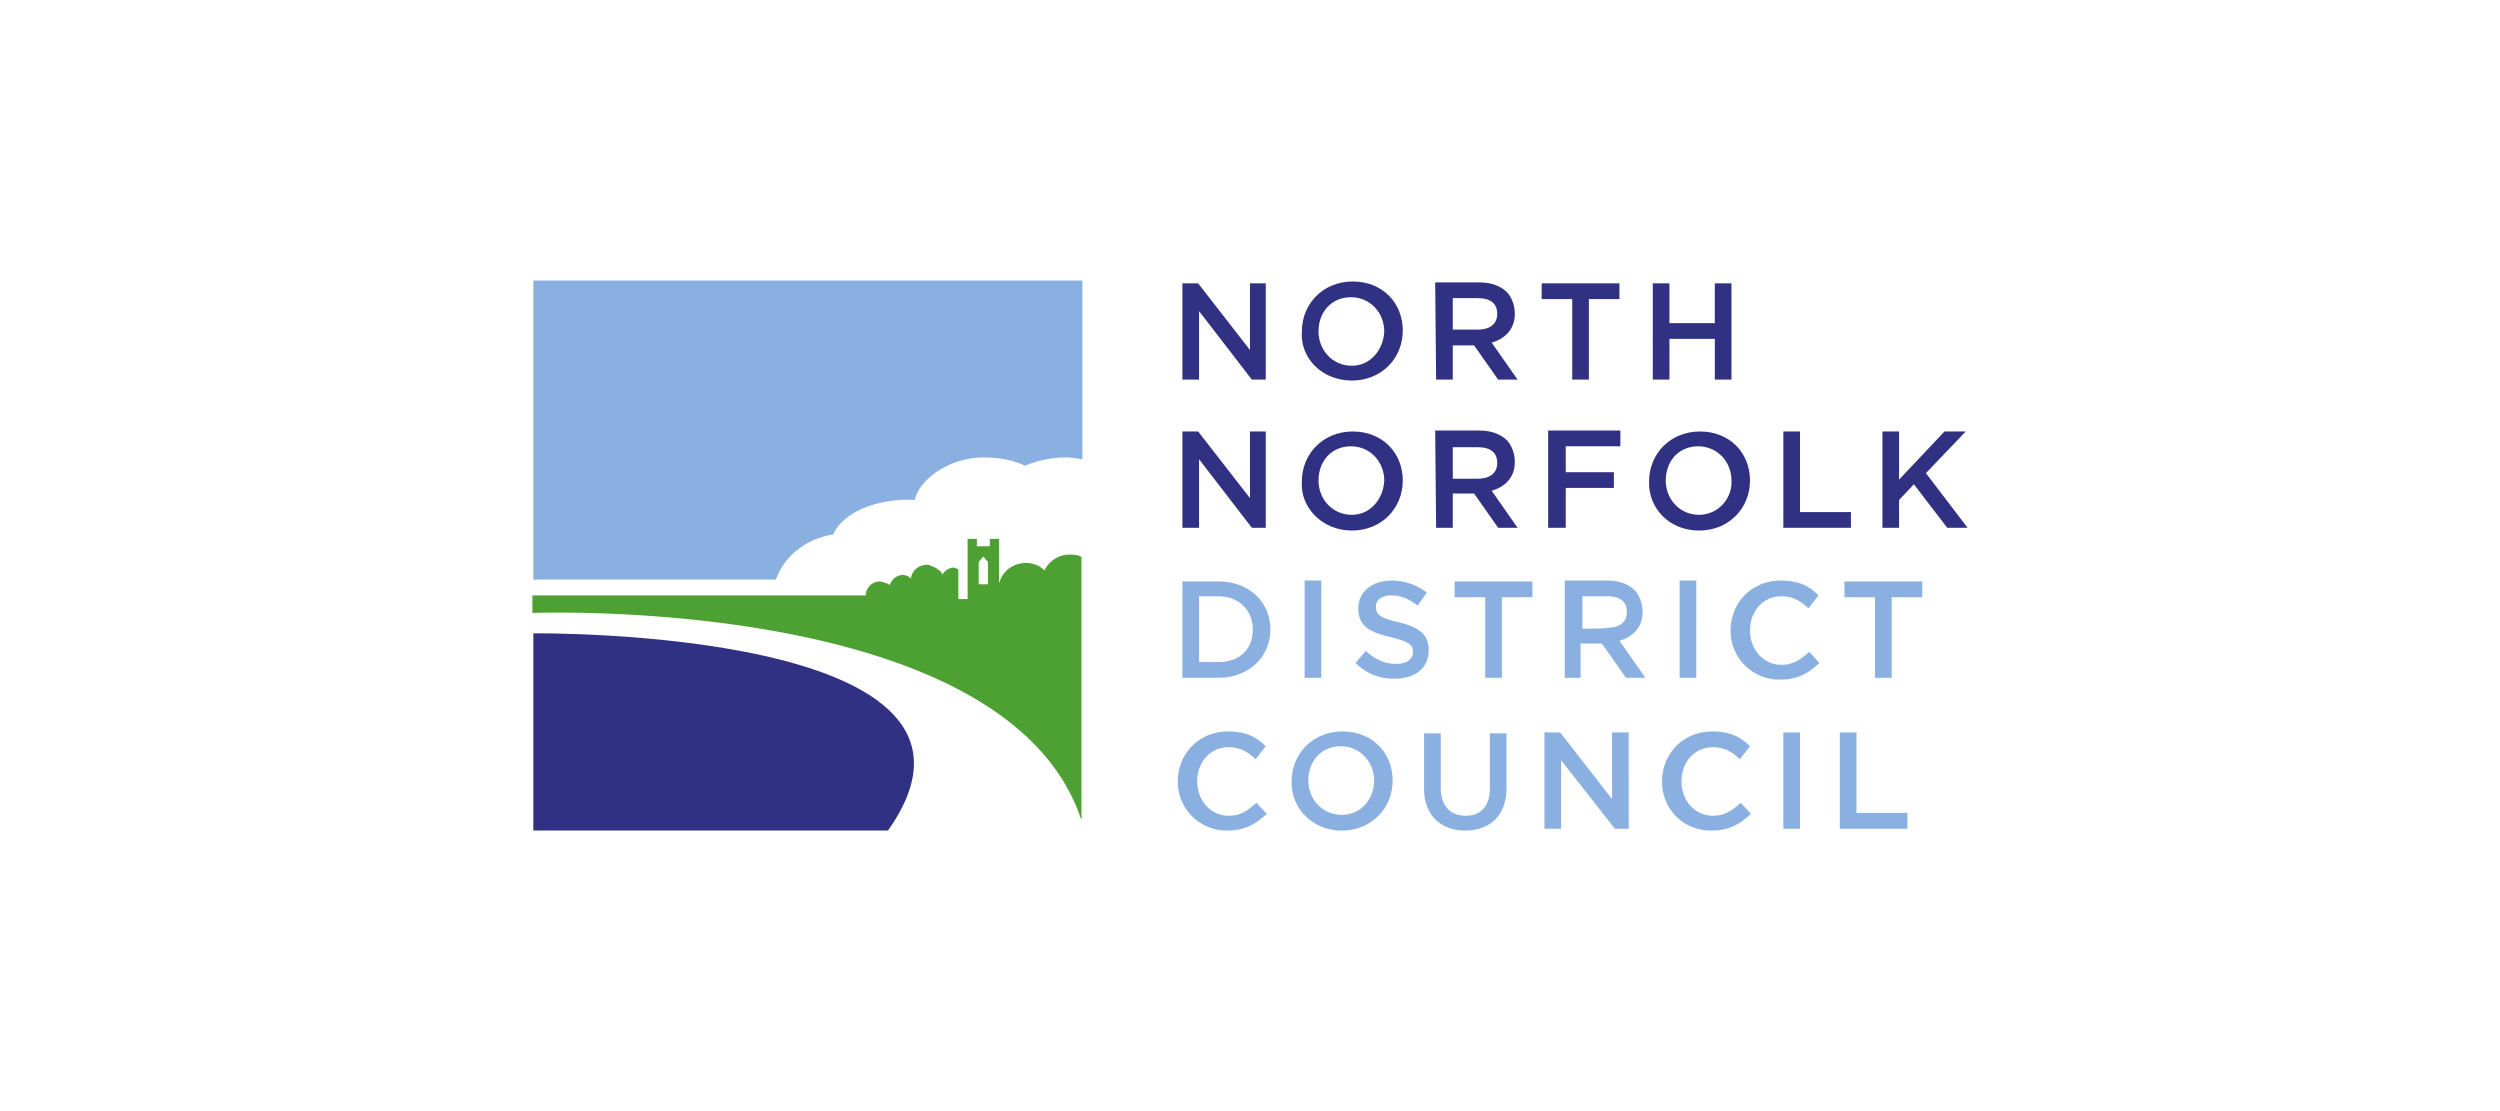 <svg xmlns="http://www.w3.org/2000/svg" viewBox="0 0 270 120" xmlns:v="https://vecta.io/nano"><path d="M132.5 89.7c2 0 3.1-.7 4.3-1.8l-1.1-1.2c-.9.8-1.7 1.4-3 1.4-2 0-3.4-1.7-3.4-3.7h0c0-2.1 1.4-3.7 3.4-3.7 1.2 0 2.1.5 2.9 1.3l1.1-1.4c-1-1-2.1-1.6-4.1-1.6-3.1 0-5.4 2.4-5.4 5.4h0a5.27 5.27 0 0 0 5.3 5.3m12.4 0c3.2 0 5.5-2.4 5.5-5.4h0c0-3-2.2-5.3-5.4-5.3s-5.5 2.4-5.5 5.4h0c-.1 2.8 2.2 5.3 5.4 5.3m0-1.7c-2.1 0-3.6-1.7-3.6-3.7h0c0-2.1 1.4-3.7 3.5-3.7s3.6 1.7 3.6 3.7h0c0 2-1.4 3.7-3.5 3.7m13.3 1.7c2.7 0 4.5-1.6 4.5-4.6v-5.9h-1.8v6c0 1.9-1 2.9-2.6 2.9-1.7 0-2.7-1.1-2.7-3v-5.9h-1.8v6c0 2.9 1.9 4.5 4.4 4.5m8.6-.2h1.8v-7.4l5.8 7.4h1.5V79.1h-1.8v7.2l-5.6-7.2h-1.7v10.4h0zm18 .2c2 0 3.1-.7 4.3-1.8l-1.1-1.2c-.9.8-1.7 1.4-3 1.4-2 0-3.4-1.7-3.4-3.7h0c0-2.1 1.4-3.7 3.4-3.7 1.2 0 2.1.5 2.9 1.3l1.1-1.4c-1-1-2.1-1.6-4.1-1.6-3.1 0-5.4 2.4-5.4 5.4h0c0 2.9 2.2 5.3 5.3 5.3m7.8-.2h1.8V79.1h-1.8v10.4zm6.1 0h7.3v-1.7h-5.5v-8.7h-1.8v10.4h0zm-71-16.3h3.9c3.3 0 5.6-2.3 5.6-5.2h0c0-3-2.3-5.2-5.6-5.2h-3.9v10.4zm1.8-1.7v-7.1h2.1c2.2 0 3.7 1.5 3.7 3.6h0c0 2.1-1.4 3.5-3.7 3.5h-2.1zm11.4 1.7h1.8V62.7h-1.8v10.5zm9.7.1c2.2 0 3.7-1.1 3.7-3.1h0c0-1.7-1.1-2.5-3.3-3-2-.5-2.4-.8-2.4-1.7h0c0-.7.6-1.2 1.7-1.2 1 0 1.9.4 2.8 1.1l1-1.4c-1.1-.8-2.3-1.3-3.8-1.3-2.1 0-3.6 1.2-3.6 3h0c0 1.9 1.2 2.6 3.5 3.1 1.9.5 2.4.8 2.4 1.6h0c0 .8-.7 1.3-1.8 1.3-1.3 0-2.3-.5-3.3-1.4l-1.1 1.3c1.2 1.2 2.6 1.7 4.2 1.7m9.8-.1h1.8v-8.7h3.3v-1.7h-8.4v1.7h3.3v8.7h0zm8.5 0h1.8v-3.7h2.3 0l2.6 3.7h2.1l-2.8-4c1.4-.4 2.5-1.4 2.5-3.1h0c0-.9-.3-1.7-.8-2.3-.7-.7-1.7-1.1-3-1.1H169v10.5h-.1zm2-5.3v-3.5h2.7c1.4 0 2.1.6 2.1 1.7h0c0 1.1-.8 1.7-2.1 1.7-.1.1-2.7.1-2.7.1zm10.5 5.3h1.8V62.7h-1.8v10.5zm10.8.2c2 0 3.1-.7 4.3-1.8l-1.1-1.2c-.9.8-1.7 1.4-3 1.4-2 0-3.4-1.7-3.4-3.7h0c0-2.1 1.4-3.7 3.4-3.7 1.2 0 2.1.5 2.9 1.3l1.1-1.4c-1-1-2.1-1.6-4.1-1.6-3.1 0-5.4 2.4-5.4 5.4h0a5.27 5.27 0 0 0 5.3 5.3m10.3-.2h1.8v-8.7h3.3v-1.7h-8.4v1.7h3.3v8.7h0z" fill="#8ab0e2"/><path d="M127.7 57h1.8v-7.4l5.7 7.4h1.5V46.6H135v7.2l-5.6-7.2h-1.7V57zm18.3.3c3.2 0 5.5-2.4 5.5-5.4h0c0-3-2.2-5.3-5.4-5.3s-5.5 2.4-5.5 5.4h0c-.2 2.8 2.2 5.3 5.4 5.3m0-1.7c-2.1 0-3.6-1.7-3.6-3.7h0c0-2.1 1.4-3.7 3.5-3.7s3.6 1.7 3.6 3.7h0c-.1 2-1.5 3.7-3.5 3.7m9.1 1.4h1.8v-3.7h2.3 0l2.6 3.7h2.1l-2.8-4c1.4-.4 2.5-1.4 2.5-3.1h0c0-.9-.3-1.7-.8-2.3-.7-.7-1.7-1.1-3-1.1H155l.1 10.5h0zm1.8-5.2v-3.5h2.7c1.4 0 2.1.6 2.1 1.7h0c0 1.1-.8 1.7-2.1 1.7h-2.7zm10.4 5.2h1.8v-4.3h5.2V51h-5.2v-2.8h5.9v-1.7h-7.8V57zm16.2.3c3.2 0 5.5-2.4 5.5-5.4h0c0-3-2.2-5.3-5.4-5.3s-5.5 2.4-5.5 5.4h0c-.1 2.8 2.1 5.3 5.4 5.3m0-1.7c-2.1 0-3.6-1.7-3.6-3.7h0c0-2.1 1.4-3.7 3.5-3.7s3.6 1.7 3.6 3.7h0c.1 2-1.5 3.7-3.5 3.7m9.1 1.4h7.3v-1.7h-5.5v-8.7h-1.8V57h0zm10.7 0h1.8v-3l1.6-1.7 3.6 4.7h2.2l-4.5-5.9 4.3-4.5H210l-4.9 5.2v-5.2h-1.8V57zm-75.6-16h1.8v-7.4l5.7 7.4h1.5V30.6H135v7.2l-5.6-7.2h-1.7V41zm18.3.1c3.2 0 5.5-2.4 5.5-5.4h0c0-3-2.2-5.3-5.4-5.3s-5.5 2.4-5.5 5.4h0c-.2 2.9 2.2 5.3 5.4 5.3m0-1.6c-2.1 0-3.6-1.7-3.6-3.7h0c0-2.1 1.4-3.7 3.5-3.7s3.6 1.7 3.6 3.7h0c-.1 2-1.5 3.7-3.5 3.7m9.1 1.5h1.8v-3.7h2.3 0l2.6 3.7h2.1l-2.8-4c1.4-.4 2.5-1.4 2.5-3.1h0c0-.9-.3-1.7-.8-2.3-.7-.7-1.7-1.1-3-1.1H155l.1 10.5h0zm1.8-5.3v-3.5h2.7c1.4 0 2.1.6 2.1 1.7h0c0 1.1-.8 1.7-2.1 1.7h-2.7zm12.9 5.3h1.8v-8.7h3.3v-1.7h-8.4v1.7h3.3V41h0zm8.7 0h1.8v-4.4h4.9V41h1.8V30.6h-1.8v4.3h-4.9v-4.3h-1.8V41zM57.6 89.7h38.3c15.5-21.9-38.3-21.3-38.3-21.3v21.3z" fill="#313183"/><path d="M57.6 30.3v32.3h26.2s1.1-4 6.2-4.9c.6-1.5 2.7-3 5.6-3.5 1.1-.2 2.2-.3 3.2-.2.4-2.1 3.6-4.6 7.4-4.6 1.7 0 3.3.3 4.5.9 1.2-.5 2.7-.9 4.4-.9.6 0 1.2.1 1.8.2V30.3H57.6z" fill="#8ab0e2"/><path d="M116.7 60.1c-.4-.2-.8-.2-1.2-.2-1.2 0-2.2.7-2.7 1.7-.5-.5-1.2-.8-2-.8-1.3 0-2.4.8-2.8 1.9v.1c-.1.1-.1.2-.1.3v-4.9h-1v.8h-1.4v-.8h-1v6.5h-1v-3.1-.1c-.2-.1-.4-.2-.5-.2-.5 0-1.1.4-1.2.8-.2-.5-.7-.8-1.3-1-.1-.1-.2-.1-.4-.1-.9 0-1.7.7-1.7 1.5-.2-.2-.5-.4-.9-.4-.7 0-1.2.5-1.4 1.1-.1-.1-.2-.2-.4-.2-.2-.1-.5-.2-.7-.2a1.54 1.54 0 0 0-1.5 1.5h-1.4-34.6 0v1.9s51.3-2 59.3 22.4v-23-.2-5.3h0c.1.1 0 .1-.1 0m-10 3h-1v-2.4l.5-.6.5.6v2.4z" fill="#4ca132"/></svg>